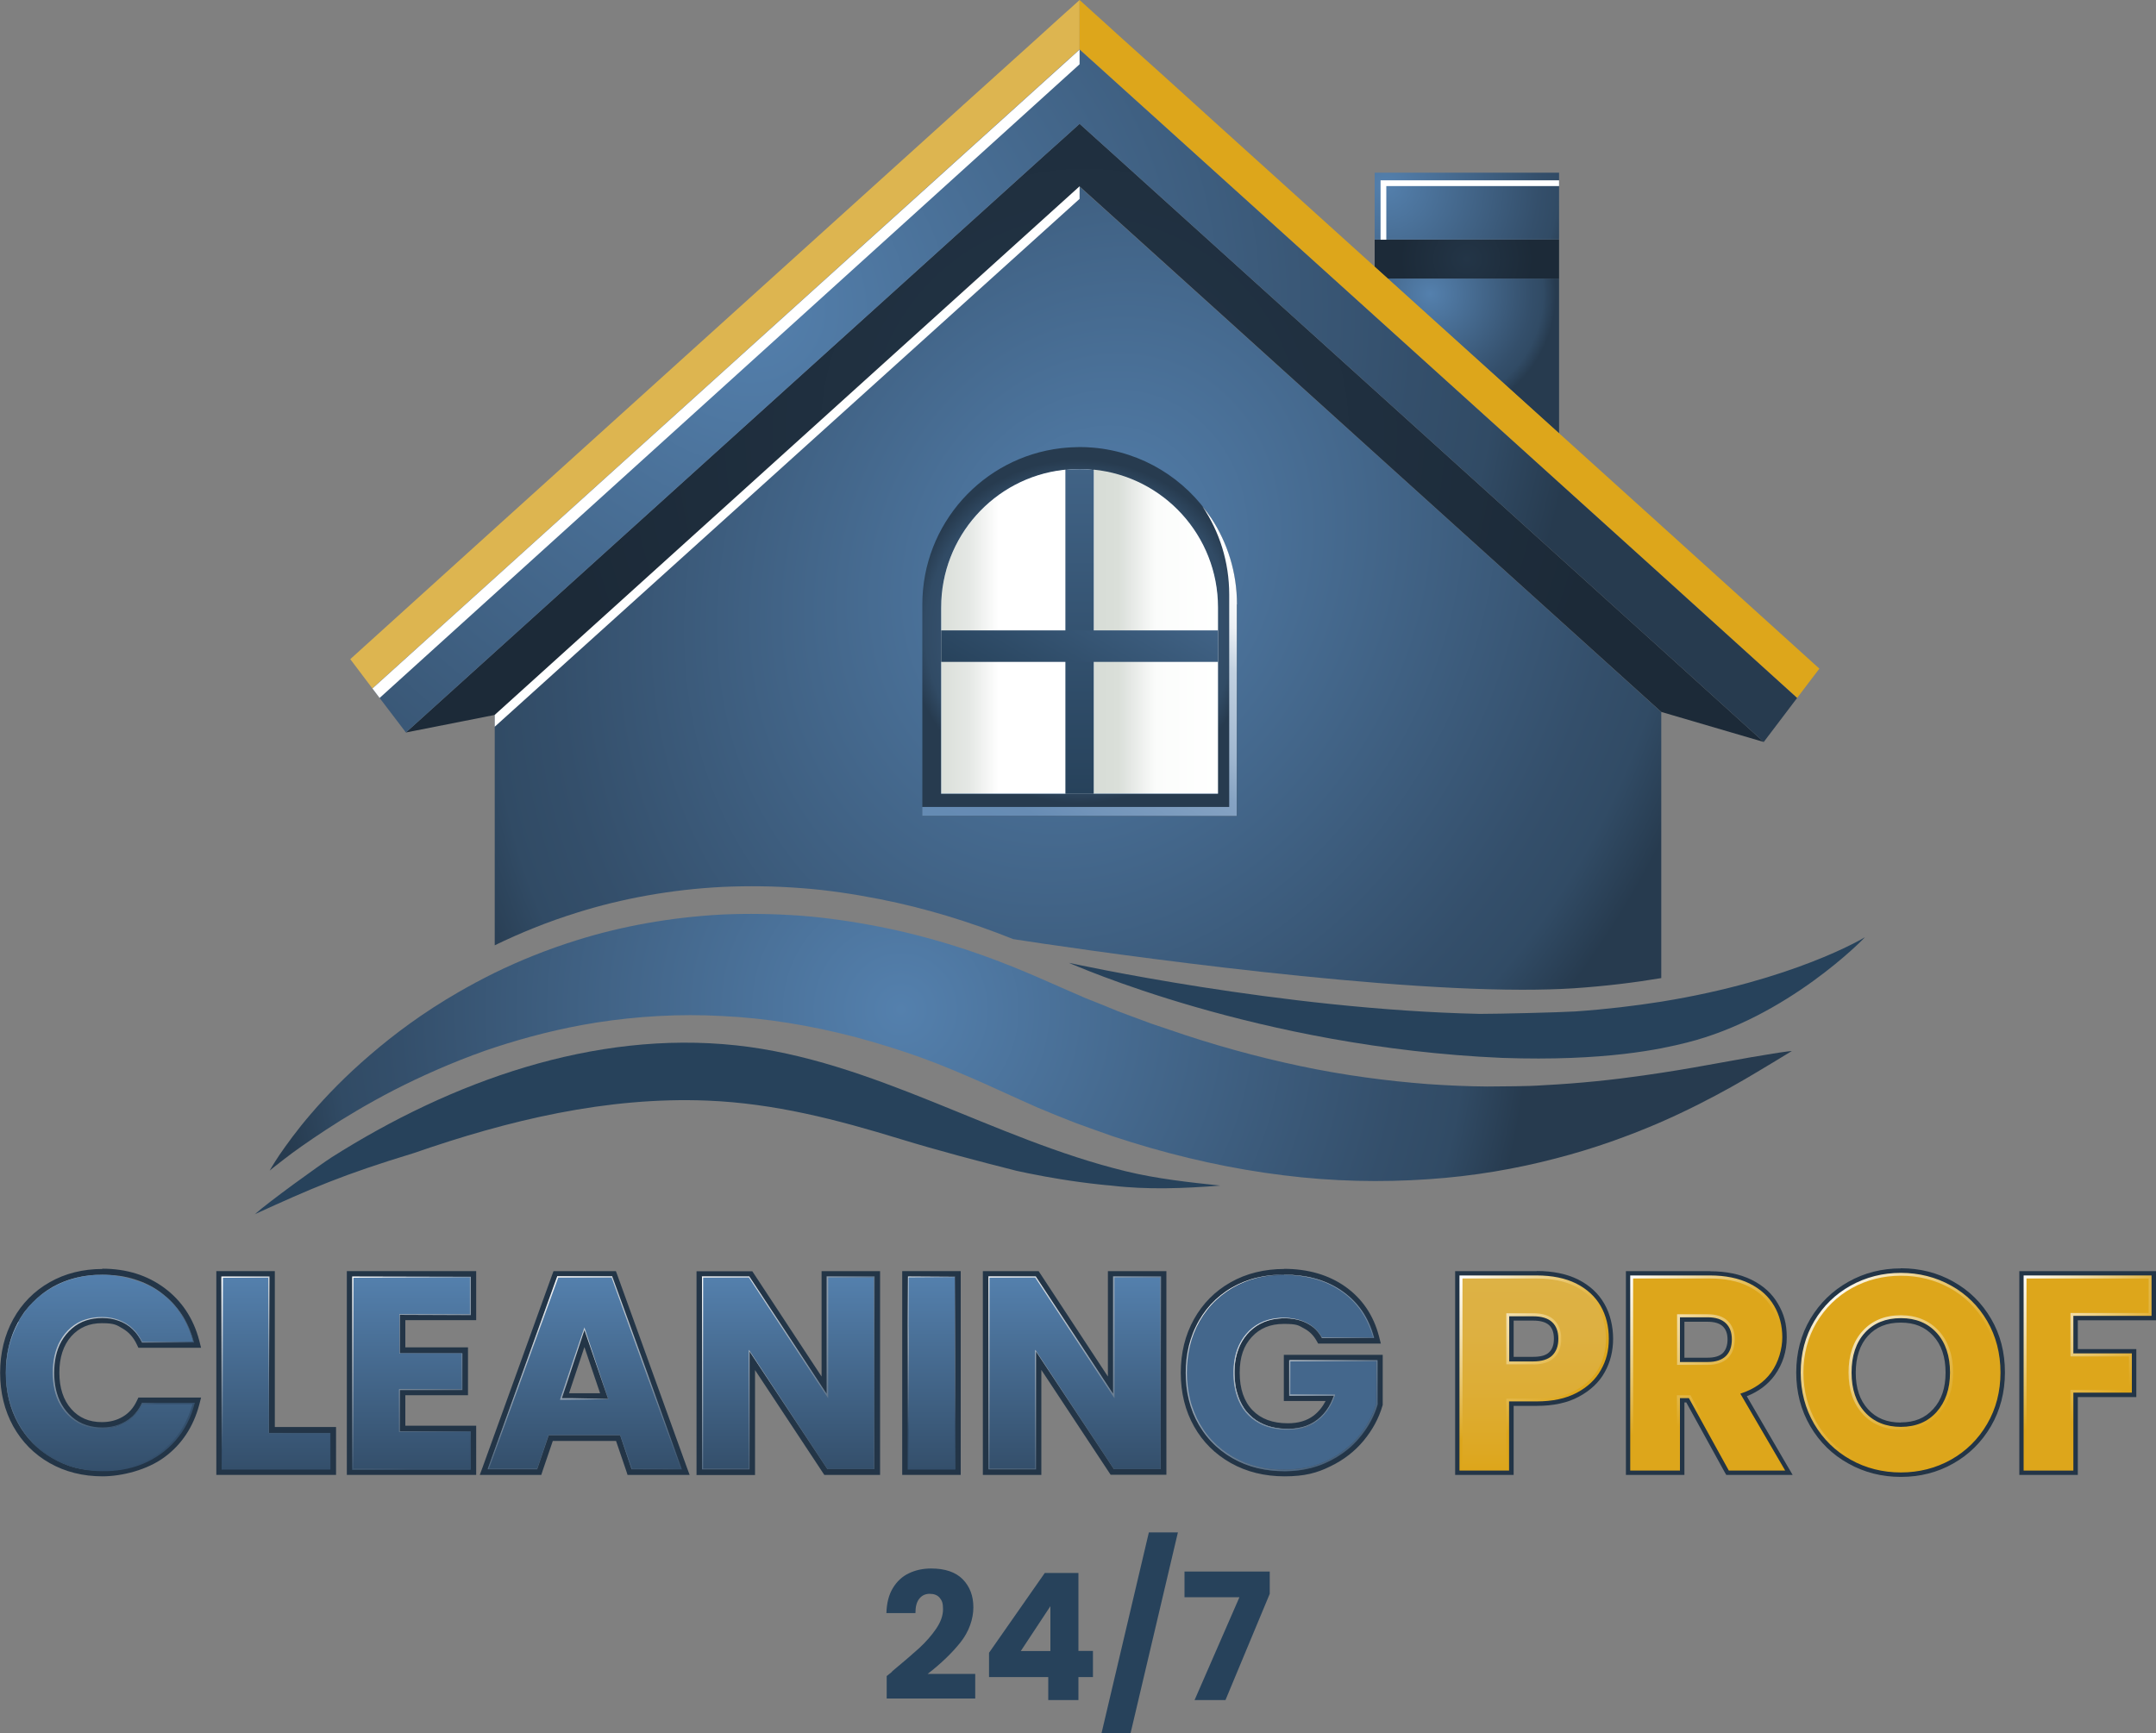 <svg width="500" height="402" viewBox="0 0 500 402" fill="none" xmlns="http://www.w3.org/2000/svg">
<rect x="0" y="0" width="500" height="402" fill="#808080" stroke="none"/>
<g clip-path="url(#clip0_209_4)">
<path d="M385.267 165.143V226.884C379.133 227.918 372.367 228.752 364.967 229.252C361.3 229.486 357.267 229.586 353 229.586C313.6 229.586 247.867 219.846 234.967 217.844C224.967 213.842 214.567 210.64 204.033 208.572C197.9 207.371 191.767 206.437 185.667 206.003C179.533 205.536 173.467 205.47 167.533 205.736C155.633 206.337 144.233 208.438 133.9 211.674C127.033 213.808 120.633 216.41 114.733 219.279V165.91L219.267 71.447L247.533 45.897L250.4 43.329L254.1 46.664L283.467 73.182L318.833 105.136L385.3 165.21L385.267 165.143Z" fill="url(#paint0_radial_209_4)"/>
<path d="M361.566 64.609V100.567L321.8 64.609H361.566Z" fill="url(#paint1_radial_209_4)"/>
<path d="M361.566 40.06H318.8V55.57H361.566V40.06Z" fill="url(#paint2_radial_209_4)"/>
<path d="M361.566 55.603V64.609H321.8L318.8 61.908V55.603H361.566Z" fill="url(#paint3_radial_209_4)"/>
<path d="M250.367 0V11.474L247.9 13.709L247.433 14.076L237.933 22.682L229.9 29.953L219.6 39.259L115.1 133.722L86.367 159.706L83.9 156.437L81.233 152.901L115.1 122.248L219.6 27.785L223.533 24.216L231.6 16.945L241.1 8.372L244.4 5.37L247.433 2.635L247.9 2.235L250.367 0Z" fill="url(#paint4_linear_209_4)"/>
<path d="M250.367 0V11.474L252.833 13.709L253.267 14.076L262.767 22.682L270.8 29.953L281.1 39.259L385.633 133.722L416.767 161.907L419.267 158.605L421.933 155.103L385.633 122.248L281.1 27.785L277.167 24.216L269.133 16.945L259.6 8.372L256.3 5.37L253.267 2.635L252.833 2.235L250.367 0Z" fill="url(#paint5_linear_209_4)"/>
<path d="M409.033 172.114L385.267 165.143L318.8 105.07L283.433 73.082L254.067 46.564L250.367 43.229L247.533 45.797L219.233 71.347L114.733 165.843L94.133 169.913L114.733 151.3L219.233 56.838L242.333 35.957L247.533 31.287L250.367 28.719L254.067 32.054L258.4 35.957L283.433 58.572L318.8 90.527L385.267 150.6L409.033 172.114Z" fill="url(#paint6_radial_209_4)"/>
<path d="M416.767 161.907L409.033 172.114L385.267 150.6L318.8 90.527L283.433 58.572L258.4 35.957L254.067 32.055L250.367 28.719L247.533 31.288L242.333 35.957L219.233 56.838L114.733 151.3L94.133 169.913L86.367 159.706L114.733 134.089L219.233 39.626L232.833 27.352L240.867 20.113L247.533 14.076L250.367 11.508L254.067 14.843L259.9 20.113L267.933 27.352L283.433 41.361L318.8 73.315L361.567 111.974L385.267 133.389L416.767 161.907Z" fill="url(#paint7_radial_209_4)"/>
<path d="M253.067 108.972C252.167 108.906 251.267 108.839 250.334 108.839C249.4 108.839 248.134 108.906 247.067 109.006V184.155H253.6V109.006C253.434 109.006 253.234 108.972 253.067 108.939V108.972Z" fill="#27425B"/>
<path d="M280.9 120.213C274.9 111.074 264.933 104.803 253.467 103.836C252.433 103.736 251.4 103.702 250.367 103.702C249.333 103.702 247.433 103.802 246.033 103.969C227.933 106.104 213.9 121.514 213.9 140.226V189.326H286.867V140.226C286.867 132.855 284.667 125.984 280.9 120.213ZM218.267 140.96C218.267 124.516 230.6 110.94 246.533 109.072C246.7 109.072 246.9 109.039 247.067 109.006C248.133 108.906 249.233 108.839 250.333 108.839C251.433 108.839 252.167 108.872 253.067 108.972C253.233 108.972 253.433 109.006 253.6 109.039C269.8 110.673 282.433 124.349 282.433 140.994V184.189H218.233V140.994L218.267 140.96Z" fill="url(#paint8_radial_209_4)"/>
<path d="M286.833 140.193V189.292H213.867V187.191H285.067V137.891C285.067 130.353 282.8 123.315 278.867 117.478C279.567 118.345 280.267 119.246 280.9 120.18C284.667 125.917 286.867 132.788 286.867 140.193H286.833Z" fill="url(#paint9_linear_209_4)"/>
<path d="M247.1 108.939V184.089H218.267V140.893C218.267 124.449 230.6 110.874 246.533 109.006C246.7 109.006 246.9 108.972 247.067 108.939H247.1Z" fill="url(#paint10_linear_209_4)"/>
<path d="M282.467 140.893V184.089H253.633V108.939C269.833 110.573 282.467 124.249 282.467 140.893Z" fill="url(#paint11_linear_209_4)"/>
<path d="M253.633 109.006V184.155H247.1V109.006C248.167 108.906 249.267 108.839 250.367 108.839C251.467 108.839 252.2 108.872 253.1 108.972C253.267 108.972 253.467 109.006 253.633 109.039V109.006Z" fill="white"/>
<path d="M253.633 109.006V184.155H247.1V109.006C248.167 108.906 249.267 108.839 250.367 108.839C251.467 108.839 252.2 108.872 253.1 108.972C253.267 108.972 253.467 109.006 253.633 109.039V109.006Z" fill="url(#paint12_linear_209_4)"/>
<path d="M282.467 146.23H218.267V153.535H282.467V146.23Z" fill="url(#paint13_linear_209_4)"/>
<path d="M498.634 296.23V304.935H480.5V314.342H494.067V322.781H480.5V340.826H469.667V296.263H498.667M500 294.862H468.3V342.127H481.867V324.081H495.434V312.941H481.867V306.27H500V294.862Z" fill="#233547"/>
<path d="M440.834 295.596C445.034 295.596 448.867 296.563 452.334 298.531C455.834 300.466 458.567 303.201 460.567 306.67C462.567 310.139 463.567 314.042 463.567 318.411C463.567 322.781 462.567 326.683 460.534 330.186C458.5 333.688 455.767 336.39 452.3 338.358C448.834 340.292 445 341.293 440.8 341.293C436.6 341.293 432.767 340.326 429.3 338.358C425.8 336.423 423.034 333.688 421 330.186C418.934 326.683 417.934 322.781 417.934 318.411C417.934 314.042 418.967 310.139 421 306.67C423.067 303.201 425.834 300.499 429.3 298.531C432.8 296.597 436.634 295.596 440.8 295.596M440.834 331.32C444.4 331.32 447.234 330.119 449.367 327.751C451.5 325.382 452.567 322.247 452.567 318.344C452.567 314.442 451.5 311.273 449.367 308.905C447.234 306.57 444.4 305.369 440.834 305.369C437.267 305.369 434.367 306.537 432.234 308.871C430.1 311.206 429.034 314.342 429.034 318.344C429.034 322.347 430.1 325.416 432.234 327.784C434.367 330.119 437.234 331.32 440.834 331.32ZM440.834 294.228C436.434 294.228 432.334 295.262 428.667 297.33C424.967 299.399 422 302.3 419.834 305.936C417.667 309.605 416.567 313.775 416.567 318.378C416.567 322.981 417.667 327.15 419.834 330.853C422 334.555 424.967 337.457 428.667 339.492C432.334 341.56 436.434 342.594 440.834 342.594C445.234 342.594 449.334 341.56 452.967 339.492C456.634 337.424 459.567 334.522 461.734 330.819C463.867 327.15 464.967 322.947 464.967 318.344C464.967 313.741 463.9 309.572 461.767 305.936C459.634 302.267 456.7 299.365 453 297.297C449.334 295.229 445.234 294.195 440.834 294.195V294.228ZM440.834 329.985C437.6 329.985 435.134 328.985 433.234 326.917C431.3 324.815 430.367 322.014 430.367 318.411C430.367 314.809 431.334 311.94 433.2 309.872C435.1 307.804 437.567 306.803 440.8 306.803C444.034 306.803 446.434 307.804 448.334 309.872C450.234 311.94 451.2 314.809 451.2 318.378C451.2 321.947 450.267 324.749 448.334 326.85C446.434 328.951 444 329.952 440.8 329.952L440.834 329.985Z" fill="#233547"/>
<path d="M396.634 296.23C400.134 296.23 403.134 296.83 405.6 298.064C408.067 299.298 409.934 300.966 411.167 303.101C412.4 305.236 413 307.604 413 310.239C413 312.874 412.167 315.843 410.5 318.178C408.834 320.512 406.367 322.147 403.1 323.114L413.367 340.759H401.134L391.867 323.948H389.267V340.759H378.434V296.196H396.634M389.267 316.276H396C398 316.276 399.467 315.776 400.467 314.809C401.467 313.841 401.967 312.474 401.967 310.673C401.967 308.871 401.467 307.637 400.467 306.67C399.467 305.703 397.967 305.202 396 305.202H389.267V316.243M396.634 294.862H377.067V342.127H390.634V325.316H391.067L399.934 341.426L400.334 342.127H415.734L414.534 340.092L405.1 323.881C407.867 322.781 410.034 321.146 411.6 318.978C413.434 316.41 414.367 313.474 414.367 310.239C414.367 307.003 413.7 304.769 412.334 302.434C410.967 300.066 408.9 298.198 406.2 296.863C403.534 295.563 400.334 294.895 396.634 294.895V294.862ZM390.634 306.603H396C397.6 306.603 398.8 306.97 399.534 307.671C400.267 308.371 400.634 309.372 400.634 310.706C400.634 312.04 400.267 313.141 399.534 313.875C398.8 314.575 397.634 314.942 396 314.942H390.634V306.603Z" fill="#233547"/>
<path d="M356.4 296.23C359.967 296.23 362.967 296.83 365.4 298.064C367.867 299.298 369.7 301 370.933 303.134C372.167 305.302 372.767 307.771 372.767 310.573C372.767 313.374 372.167 315.509 371 317.644C369.8 319.779 368 321.513 365.533 322.814C363.067 324.115 360.033 324.782 356.4 324.782H349.667V340.793H338.833V296.23H356.4ZM349.667 316.143H355.567C357.633 316.143 359.167 315.643 360.2 314.675C361.2 313.708 361.733 312.34 361.733 310.539C361.733 308.738 361.233 307.37 360.2 306.403C359.2 305.436 357.633 304.936 355.567 304.936H349.667V316.11M356.4 294.862H337.467V342.127H351.033V326.116H356.4C360.233 326.116 363.533 325.416 366.167 323.982C368.833 322.547 370.867 320.646 372.167 318.278C373.467 315.943 374.1 313.341 374.1 310.539C374.1 307.737 373.433 304.802 372.067 302.434C370.7 300.032 368.667 298.164 365.967 296.797C363.333 295.496 360.1 294.829 356.367 294.829L356.4 294.862ZM351.033 306.336H355.567C357.267 306.336 358.5 306.703 359.267 307.404C360 308.104 360.367 309.138 360.367 310.539C360.367 311.94 360 312.974 359.267 313.675C358.533 314.409 357.267 314.742 355.567 314.742H351.033V306.27V306.336Z" fill="#233547"/>
<path d="M371 317.644C369.8 319.779 368 321.513 365.533 322.814C363.067 324.115 360.033 324.782 356.4 324.782H349.667V340.793H338.833V296.23H356.4C359.967 296.23 362.967 296.83 365.4 298.064C367.867 299.298 369.7 301 370.934 303.134C372.167 305.302 372.767 307.771 372.767 310.573C372.767 313.374 372.167 315.509 371 317.644ZM360.2 314.709C361.2 313.741 361.733 312.374 361.733 310.573C361.733 308.771 361.233 307.404 360.2 306.437C359.2 305.469 357.633 304.969 355.567 304.969H349.667V316.143H355.567C357.633 316.143 359.167 315.643 360.2 314.675V314.709Z" fill="url(#paint14_linear_209_4)"/>
<path d="M350 341.126H338.467V295.863H356.367C359.967 295.863 363.033 296.497 365.533 297.731C368.033 298.998 369.933 300.733 371.2 302.934C372.467 305.136 373.1 307.704 373.1 310.539C373.1 313.374 372.5 315.609 371.267 317.777C370.067 319.979 368.167 321.747 365.667 323.081C363.167 324.415 360.033 325.082 356.367 325.082H349.967V341.093L350 341.126ZM339.167 340.459H349.333V324.448H356.4C359.967 324.448 363 323.815 365.367 322.514C367.733 321.246 369.533 319.545 370.7 317.477C371.867 315.409 372.433 313.074 372.433 310.573C372.433 308.071 371.833 305.402 370.633 303.301C369.433 301.2 367.633 299.565 365.267 298.364C362.867 297.164 359.9 296.563 356.4 296.563H339.167V340.459ZM355.567 316.476H349.333V304.635H355.567C357.733 304.635 359.367 305.169 360.433 306.203C361.5 307.237 362.067 308.705 362.067 310.573C362.067 312.44 361.533 313.908 360.433 314.942C359.367 315.976 357.733 316.51 355.567 316.51V316.476ZM350 315.809H355.567C357.533 315.809 359.033 315.342 359.967 314.442C360.9 313.541 361.4 312.24 361.4 310.573C361.4 308.905 360.933 307.604 359.967 306.703C359.033 305.803 357.533 305.336 355.567 305.336H350V315.843V315.809Z" fill="url(#paint15_radial_209_4)"/>
<path d="M401.134 340.793L391.867 323.981H389.267V340.793H378.434V296.23H396.634C400.134 296.23 403.134 296.83 405.6 298.064C408.067 299.298 409.934 300.966 411.167 303.101C412.4 305.236 413 307.604 413 310.239C413 312.874 412.167 315.843 410.5 318.178C408.834 320.513 406.367 322.147 403.1 323.114L413.367 340.759H401.134V340.793ZM389.267 316.276H396C398 316.276 399.467 315.776 400.467 314.809C401.467 313.841 401.967 312.474 401.967 310.673C401.967 308.871 401.467 307.637 400.467 306.67C399.467 305.703 397.967 305.202 396 305.202H389.267V316.243V316.276Z" fill="url(#paint16_linear_209_4)"/>
<path d="M413.967 341.126H400.934L391.667 324.315H389.6V341.126H378.067V295.863H396.6C400.134 295.863 403.234 296.497 405.734 297.731C408.267 298.998 410.167 300.733 411.434 302.901C412.7 305.069 413.334 307.537 413.334 310.206C413.334 312.874 412.467 315.976 410.767 318.344C409.134 320.613 406.734 322.28 403.6 323.281L413.967 341.059V341.126ZM401.334 340.459H412.8L402.6 322.947L403 322.814C406.167 321.88 408.6 320.246 410.2 317.977C411.834 315.709 412.634 313.108 412.634 310.239C412.634 307.37 412.034 305.336 410.834 303.268C409.634 301.2 407.834 299.532 405.434 298.364C403.034 297.164 400.034 296.563 396.6 296.563H378.734V340.459H388.9V323.648H392.034L401.3 340.459H401.334ZM396 316.61H388.934V304.869H396C398.067 304.869 399.667 305.402 400.7 306.436C401.767 307.47 402.3 308.905 402.3 310.673C402.3 312.44 401.767 314.008 400.7 315.042C399.634 316.076 398.067 316.61 396 316.61ZM389.6 315.943H396C397.9 315.943 399.3 315.476 400.234 314.575C401.167 313.675 401.634 312.374 401.634 310.706C401.634 309.038 401.167 307.837 400.234 306.937C399.3 306.036 397.9 305.569 396 305.569H389.6V315.943Z" fill="url(#paint17_radial_209_4)"/>
<path d="M429.333 338.324C425.833 336.39 423.067 333.655 421.033 330.152C418.967 326.65 417.967 322.747 417.967 318.378C417.967 314.008 419 310.106 421.033 306.637C423.1 303.168 425.867 300.466 429.333 298.498C432.833 296.563 436.667 295.563 440.833 295.563C445 295.563 448.867 296.53 452.333 298.498C455.833 300.433 458.567 303.168 460.567 306.637C462.567 310.106 463.567 314.008 463.567 318.378C463.567 322.747 462.567 326.65 460.533 330.152C458.5 333.655 455.767 336.356 452.3 338.324C448.833 340.259 445 341.26 440.8 341.26C436.6 341.26 432.767 340.292 429.3 338.324H429.333ZM449.367 327.784C451.5 325.416 452.567 322.28 452.567 318.378C452.567 314.475 451.5 311.307 449.367 308.938C447.233 306.603 444.4 305.403 440.833 305.403C437.267 305.403 434.367 306.57 432.233 308.905C430.1 311.24 429.033 314.375 429.033 318.378C429.033 322.381 430.1 325.449 432.233 327.817C434.367 330.152 437.233 331.353 440.833 331.353C444.433 331.353 447.233 330.152 449.367 327.784Z" fill="url(#paint18_linear_209_4)"/>
<path d="M440.833 341.56C436.6 341.56 432.667 340.559 429.167 338.591C425.633 336.623 422.8 333.821 420.733 330.319C418.667 326.783 417.6 322.781 417.6 318.378C417.6 313.975 418.667 309.972 420.733 306.47C422.8 302.968 425.633 300.199 429.167 298.231C432.7 296.263 436.633 295.262 440.833 295.262C445.033 295.262 449 296.263 452.5 298.231C456.033 300.199 458.833 302.968 460.867 306.47C462.9 309.972 463.933 313.975 463.933 318.378C463.933 322.781 462.9 326.783 460.833 330.319C458.767 333.855 455.967 336.623 452.467 338.591C448.967 340.559 445.033 341.56 440.833 341.56ZM440.833 295.93C436.733 295.93 432.9 296.897 429.467 298.798C426.033 300.699 423.3 303.401 421.267 306.803C419.267 310.206 418.233 314.108 418.233 318.378C418.233 322.647 419.267 326.55 421.267 329.985C423.267 333.421 426.033 336.123 429.467 338.024C432.9 339.925 436.7 340.893 440.833 340.893C444.967 340.893 448.767 339.925 452.167 338.024C455.567 336.123 458.3 333.421 460.3 329.985C462.3 326.55 463.3 322.647 463.3 318.378C463.3 314.108 462.3 310.206 460.333 306.803C458.367 303.401 455.633 300.699 452.2 298.798C448.767 296.897 444.967 295.93 440.833 295.93ZM440.833 331.653C437.167 331.653 434.167 330.419 432 328.018C429.8 325.616 428.7 322.38 428.7 318.378C428.7 314.375 429.8 311.073 432 308.705C434.2 306.303 437.167 305.102 440.833 305.102C444.5 305.102 447.433 306.336 449.633 308.738C451.833 311.14 452.933 314.375 452.933 318.378C452.933 322.38 451.833 325.583 449.633 328.018C447.433 330.452 444.5 331.687 440.833 331.687V331.653ZM440.833 305.769C437.367 305.769 434.533 306.903 432.5 309.138C430.433 311.406 429.4 314.509 429.4 318.378C429.4 322.247 430.433 325.316 432.5 327.584C434.567 329.852 437.367 330.986 440.833 330.986C444.3 330.986 447.067 329.819 449.1 327.551C451.167 325.249 452.233 322.18 452.233 318.378C452.233 314.575 451.2 311.44 449.133 309.172C447.067 306.904 444.3 305.769 440.867 305.769H440.833Z" fill="url(#paint19_radial_209_4)"/>
<path d="M498.634 296.23V304.936H480.5V314.342H494.067V322.781H480.5V340.826H469.667V296.263H498.667L498.634 296.23Z" fill="url(#paint20_linear_209_4)"/>
<path d="M480.834 341.126H469.3V295.863H498.967V305.236H480.834V313.941H494.4V323.047H480.834V341.093V341.126ZM470 340.459H480.167V322.414H493.734V314.642H480.167V304.569H498.3V296.563H469.967V340.459H470Z" fill="url(#paint21_radial_209_4)"/>
<path d="M297.833 295.696C303.167 295.696 307.667 296.997 311.3 299.565C314.967 302.134 317.367 305.736 318.567 310.306H306.567C305.767 308.838 304.6 307.704 303.1 306.904C301.6 306.136 299.834 305.736 297.8 305.736C294.3 305.736 291.467 306.904 289.367 309.205C287.267 311.507 286.2 314.575 286.2 318.445C286.2 322.314 287.3 325.749 289.533 328.051C291.767 330.353 294.8 331.52 298.7 331.52C302.6 331.52 303.634 330.853 305.467 329.485C307.3 328.118 308.633 326.183 309.5 323.648H299.134V315.643H319.333V325.749C318.533 328.451 317.167 330.986 315.233 333.321C313.3 335.656 310.867 337.524 307.9 338.958C304.933 340.392 301.6 341.126 297.867 341.126C294.133 341.126 289.533 340.159 286.1 338.224C282.667 336.29 279.967 333.621 278.033 330.186C276.1 326.75 275.134 322.848 275.134 318.445C275.134 314.042 276.1 310.106 278.033 306.67C279.967 303.235 282.633 300.533 286.067 298.598C289.5 296.663 293.4 295.696 297.8 295.696M297.833 294.362C293.233 294.362 289.033 295.396 285.433 297.431C281.8 299.465 278.933 302.367 276.9 306.003C274.867 309.639 273.833 313.808 273.833 318.445C273.833 323.081 274.867 327.25 276.9 330.853C278.933 334.489 281.834 337.357 285.467 339.392C289.1 341.427 293.267 342.461 297.9 342.461C302.533 342.461 305.4 341.693 308.5 340.159C311.633 338.658 314.233 336.623 316.267 334.155C318.3 331.687 319.767 328.985 320.6 326.116L320.667 325.916V314.275H297.733V324.982H307.433C306.7 326.383 305.767 327.517 304.634 328.385C303.034 329.585 301.067 330.152 298.667 330.152C295.133 330.152 292.434 329.152 290.467 327.117C288.5 325.082 287.5 322.147 287.5 318.445C287.5 314.742 288.434 312.174 290.3 310.139C292.167 308.104 294.6 307.104 297.733 307.104C300.867 307.104 301.1 307.437 302.4 308.138C303.667 308.805 304.6 309.739 305.3 310.973L305.7 311.673H320.233L319.8 309.972C318.534 305.102 315.9 301.233 312 298.465C308.133 295.73 303.333 294.329 297.733 294.329L297.833 294.362Z" fill="#233547"/>
<path d="M269.167 296.23V340.793H258.334L240.2 313.308V340.793H229.367V296.23H240.2L258.334 323.848V296.23H269.167ZM270.5 294.862H256.934V319.312L241.267 295.463L240.867 294.862H227.934V342.127H241.5V317.777L257.167 341.493L257.567 342.094H270.5V294.829V294.862Z" fill="#233547"/>
<path d="M221.433 296.23V340.793H210.6V296.23H221.433ZM222.8 294.862H209.233V342.127H222.8V294.862Z" fill="#233547"/>
<path d="M202.733 296.23V340.793H191.9L173.767 313.308V340.793H162.933V296.23H173.767L191.9 323.848V296.23H202.733ZM204.1 294.862H190.533V319.312L174.867 295.496L174.467 294.896H161.533V342.16H175.1V317.811L190.767 341.527L191.167 342.127H204.1V294.862Z" fill="#233547"/>
<path d="M141.9 296.23L158 340.793H146.5L143.833 332.921H127.2L124.533 340.793H113.167L129.267 296.23H141.833M130.1 324.549H141.067L135.533 308.238L130.067 324.549M142.833 294.862H128.367L128.033 295.763L111.933 340.326L111.267 342.127H125.533L125.833 341.193L128.2 334.255H142.867L145.233 341.193L145.533 342.127H159.933L159.267 340.326L143.167 295.763L142.833 294.862ZM131.967 323.181L135.533 312.474L139.167 323.181H131.967Z" fill="#233547"/>
<path d="M109.1 296.23V304.936H92.667V313.942H107.2V322.314H92.667V332.087H109.1V340.793H81.834V296.23H109.1ZM110.434 294.862H80.434V342.127H110.434V330.719H94V323.648H108.534V312.541H94V306.236H110.434V294.829V294.862Z" fill="#233547"/>
<path d="M62.4 296.23V332.42H76.6V340.793H51.534V296.23H62.367M63.734 294.862H50.167V342.127H77.934V331.02H63.734V294.829V294.862Z" fill="#233547"/>
<path d="M23.767 295.696C29.067 295.696 33.567 297.097 37.333 299.899C41.1 302.701 43.6 306.503 44.867 311.34H32.933C32.033 309.472 30.8 308.071 29.167 307.07C27.533 306.103 25.7 305.603 23.6 305.603C20.267 305.603 17.567 306.77 15.467 309.105C13.4 311.44 12.367 314.542 12.367 318.445C12.367 322.347 13.4 325.449 15.467 327.784C17.533 330.119 20.233 331.286 23.6 331.286C26.967 331.286 27.533 330.786 29.167 329.819C30.8 328.851 32.067 327.417 32.933 325.549H44.867C43.6 330.386 41.067 334.188 37.333 336.957C33.567 339.725 29.033 341.126 23.767 341.126C18.5 341.126 15.6 340.159 12.2 338.224C8.8 336.29 6.133 333.621 4.233 330.186C2.333 326.75 1.367 322.847 1.367 318.445C1.367 314.042 2.333 310.106 4.233 306.67C6.133 303.234 8.8 300.533 12.2 298.598C15.6 296.663 19.467 295.696 23.767 295.696ZM23.767 294.362C19.233 294.362 15.1 295.396 11.533 297.431C7.933 299.465 5.067 302.367 3.067 306.003C1.067 309.639 0.033 313.808 0.033 318.445C0.033 323.081 1.067 327.217 3.067 330.853C5.1 334.489 7.933 337.357 11.533 339.392C15.133 341.426 19.233 342.46 23.767 342.46C28.3 342.46 34.167 340.959 38.133 338.024C42.133 335.089 44.833 330.986 46.2 325.883L46.633 324.182H32.1L31.733 324.949C30.967 326.583 29.9 327.784 28.5 328.618C27.1 329.452 25.467 329.885 23.633 329.885C20.667 329.885 18.333 328.885 16.533 326.85C14.7 324.782 13.767 321.947 13.767 318.411C13.767 314.875 14.7 312.04 16.533 309.972C18.367 307.938 20.667 306.937 23.633 306.937C26.6 306.937 27.067 307.371 28.5 308.204C29.9 309.038 30.967 310.239 31.733 311.873L32.1 312.641H46.633L46.2 310.94C44.867 305.836 42.133 301.733 38.133 298.765C34.133 295.796 29.3 294.295 23.733 294.295L23.767 294.362Z" fill="#233547"/>
<path d="M4.2 306.67C6.1 303.234 8.767 300.533 12.167 298.598C15.567 296.663 19.433 295.696 23.733 295.696C28.034 295.696 33.533 297.097 37.3 299.899C41.067 302.701 43.567 306.503 44.834 311.34H32.9C32 309.472 30.767 308.071 29.134 307.07C27.5 306.103 25.667 305.603 23.567 305.603C20.233 305.603 17.534 306.77 15.434 309.105C13.367 311.44 12.334 314.542 12.334 318.444C12.334 322.347 13.367 325.449 15.434 327.784C17.5 330.119 20.2 331.286 23.567 331.286C26.933 331.286 27.5 330.786 29.134 329.819C30.767 328.851 32.033 327.417 32.9 325.549H44.834C43.567 330.386 41.033 334.188 37.3 336.957C33.533 339.725 29 341.126 23.733 341.126C18.467 341.126 15.567 340.159 12.167 338.224C8.767 336.29 6.1 333.621 4.2 330.186C2.3 326.75 1.333 322.847 1.333 318.444C1.333 314.042 2.3 310.106 4.2 306.67Z" fill="url(#paint22_linear_209_4)"/>
<path d="M4.2 306.67C5.234 304.769 6.567 303.034 8.167 301.533C9.734 300.066 11.567 298.831 13.534 297.898C17.467 296.03 21.9 295.429 26.233 295.796C28.4 295.963 30.534 296.43 32.567 297.23C34.6 297.998 36.5 299.098 38.167 300.499C39.867 301.867 41.3 303.535 42.467 305.369C43.6 307.204 44.434 309.238 45 311.34V311.44H44.934H33H32.934V311.373C32.367 310.239 31.634 309.172 30.7 308.304C29.767 307.437 28.667 306.77 27.467 306.37C26.267 305.936 25 305.736 23.733 305.736C22.467 305.736 21.2 305.903 19.967 306.303C17.534 307.07 15.534 308.905 14.267 311.106C13 313.341 12.567 315.91 12.567 318.445C12.567 320.98 13.034 323.581 14.3 325.783C15.567 327.984 17.567 329.785 20 330.553C21.2 330.953 22.467 331.12 23.733 331.12C25 331.12 26.267 330.919 27.467 330.486C28.667 330.052 29.767 329.385 30.7 328.551C31.634 327.684 32.367 326.65 32.9 325.483V325.382C32.934 325.382 33.033 325.382 33.033 325.382H44.967H45.2L45.133 325.583C44.334 328.685 42.9 331.653 40.767 334.088C38.667 336.523 35.967 338.424 33 339.625C30.034 340.826 26.8 341.326 23.6 341.26C20.4 341.26 17.2 340.626 14.267 339.358C11.334 338.058 8.667 336.156 6.634 333.688C4.567 331.253 3.067 328.318 2.267 325.249C1.434 322.147 1.267 318.911 1.567 315.743C1.867 312.574 2.767 309.439 4.334 306.67H4.2ZM4.234 306.67C2.7 309.472 1.834 312.574 1.534 315.743C1.267 318.911 1.467 322.114 2.3 325.182C3.134 328.251 4.634 331.12 6.667 333.555C8.734 335.956 11.367 337.857 14.267 339.125C17.167 340.392 20.367 340.959 23.5 340.959C26.667 340.959 29.834 340.492 32.767 339.292C35.7 338.124 38.334 336.256 40.4 333.855C42.467 331.487 43.867 328.551 44.7 325.516L44.867 325.716H32.934L33.067 325.616C32.5 326.783 31.767 327.884 30.8 328.751C29.834 329.652 28.7 330.319 27.467 330.753C26.233 331.186 24.933 331.386 23.634 331.386C22.334 331.386 21.034 331.22 19.8 330.786C17.3 329.986 15.267 328.118 13.967 325.883C12.667 323.615 12.233 320.98 12.233 318.411C12.233 315.843 12.7 313.208 14 310.94C15.267 308.705 17.334 306.837 19.834 306.07C21.067 305.669 22.367 305.503 23.667 305.503C24.967 305.503 26.267 305.703 27.467 306.136C28.667 306.57 29.834 307.237 30.767 308.138C31.733 309.005 32.467 310.106 33.033 311.273L32.934 311.206H44.867L44.8 311.306C44.267 309.205 43.434 307.204 42.3 305.369C41.167 303.535 39.733 301.867 38.067 300.499C36.4 299.132 34.5 298.031 32.5 297.23C30.5 296.43 28.367 295.996 26.2 295.796C21.9 295.429 17.467 295.996 13.534 297.864C11.567 298.798 9.767 300.032 8.2 301.5C6.634 302.968 5.3 304.735 4.234 306.603V306.67Z" fill="url(#paint23_radial_209_4)"/>
<path d="M62.4 332.42H76.6V340.793H51.533V296.23H62.367V332.42H62.4Z" fill="url(#paint24_linear_209_4)"/>
<path d="M62.4 332.387H76.6H76.633C76.633 332.421 76.633 340.826 76.633 340.826V340.893H76.567H51.5C51.5 340.926 51.4 340.926 51.4 340.926V340.826L51.334 296.263V296.096H51.5H62.334H62.5V296.263L62.334 332.454L62.4 332.387ZM62.367 332.421L62.2 296.23L62.367 296.397H51.533L51.7 296.23L51.633 340.793L51.533 340.693H76.6C76.6 340.726 76.534 340.793 76.534 340.793V332.421L76.6 332.454H62.367V332.421Z" fill="url(#paint25_radial_209_4)"/>
<path d="M92.667 304.902V313.908H107.2V322.281H92.667V332.054H109.1V340.759H81.834V296.197H109.1V304.902H92.667Z" fill="url(#paint26_linear_209_4)"/>
<path d="M92.667 304.936V313.942H107.2H107.234C107.234 313.975 107.234 322.381 107.234 322.381V322.447H107.167H92.634L92.7 322.381V332.154L92.634 332.054H109.067H109.167V332.154V340.859V340.96H109.067H81.8H81.667V340.826V296.263V296.096H81.834L109.1 296.163H109.2V296.263V304.969V305.069H109.1L92.667 305.002V304.936ZM92.634 304.902L109.067 304.836L108.967 304.936V296.23L109.067 296.33L81.8 296.397L81.967 296.23V340.793L81.8 340.659H109.067L108.967 340.793V332.087L109.067 332.187H92.634H92.534V332.087V322.314V322.247H92.6H107.134L107.067 322.314V313.942L107.134 313.975H92.6V304.902H92.634Z" fill="url(#paint27_radial_209_4)"/>
<path d="M143.867 332.921H127.234L124.567 340.793H113.2L129.3 296.23H141.867L157.967 340.793H146.467L143.8 332.921H143.867ZM141.067 324.549L135.534 308.238L130.067 324.549H141.034H141.067Z" fill="url(#paint28_linear_209_4)"/>
<path d="M143.833 332.921H127.233H127.267L124.6 340.793C124.6 340.826 124.567 340.826 124.567 340.826H113.2H113.1V340.726C113.133 340.726 129.2 296.13 129.2 296.13V296.03H129.333H141.9H142V296.13C142.033 296.13 150.1 318.411 150.1 318.411L158.1 340.726L158.167 340.859H158L146.5 340.826H146.467V340.793L143.867 332.921H143.833ZM143.867 332.887L146.6 340.759H146.533C146.533 340.726 158.033 340.659 158.033 340.659L157.933 340.793L149.833 318.544L141.8 296.263L141.933 296.363H129.367L129.5 296.263L113.333 340.826L113.267 340.726H124.633L124.567 340.793L127.233 332.921H143.867V332.887Z" fill="url(#paint29_radial_209_4)"/>
<path d="M141.033 324.515L135.433 308.238H135.633L132.933 316.41L131.6 320.479L130.233 324.548L130.067 324.315C131.867 324.315 133.667 324.315 135.5 324.382L141.033 324.482V324.515ZM141.067 324.548L135.633 324.648C133.8 324.682 131.933 324.682 130.1 324.715H129.867L129.933 324.482L131.3 320.412L132.667 316.343L135.433 308.204L135.533 307.904L135.633 308.204L141.067 324.582V324.548Z" fill="url(#paint30_radial_209_4)"/>
<path d="M202.734 340.793H191.9L173.767 313.308V340.793H162.934V296.23H173.767L191.9 323.848V296.23H202.734V340.793Z" fill="url(#paint31_linear_209_4)"/>
<path d="M202.733 340.793H191.867L173.7 313.308H173.833C173.833 313.274 173.833 340.759 173.833 340.759V340.859H173.733H162.9H162.8V296.196C162.767 296.196 162.767 296.063 162.767 296.063H162.9H173.733H173.8V296.13C173.833 296.13 192 323.748 192 323.748L191.7 323.848V296.23V296.063H191.867H202.7H202.833V296.196L202.7 340.793H202.733ZM202.733 340.759L202.6 296.196L202.733 296.33H191.9L192.067 296.196V323.815V324.348L191.767 323.915L173.633 296.296L173.767 296.363H162.933L163.067 296.23V340.793C163.033 340.793 162.933 340.693 162.933 340.693H173.767L173.667 340.793V313.308V313.108L173.8 313.274L191.9 340.793H202.733V340.759Z" fill="url(#paint32_radial_209_4)"/>
<path d="M221.433 296.23V340.793H210.6V296.23H221.433Z" fill="url(#paint33_linear_209_4)"/>
<path d="M221.467 296.196L221.567 340.793V340.893H221.467H210.633H210.5V340.759V329.619V318.478V312.908V307.337L210.567 296.196V296.096H210.667C214.3 296.096 217.933 296.163 221.533 296.163L221.467 296.196ZM221.433 296.23L210.6 296.297L210.7 296.196V307.337C210.733 307.337 210.767 312.908 210.767 312.908V329.619V340.759L210.633 340.626H221.467L221.367 340.759L221.467 296.196L221.433 296.23Z" fill="url(#paint34_radial_209_4)"/>
<path d="M269.167 340.793H258.333L240.2 313.308V340.793H229.367V296.23H240.2L258.333 323.848V296.23H269.167V340.793Z" fill="url(#paint35_linear_209_4)"/>
<path d="M269.167 340.793H258.3L240.134 313.308H240.267C240.267 313.274 240.267 340.759 240.267 340.759V340.859H240.167H229.334H229.234V296.196C229.2 296.196 229.2 296.063 229.2 296.063H229.334H240.167H240.234V296.13C240.267 296.13 258.434 323.748 258.434 323.748L258.134 323.848V296.23V296.063H258.3H269.134H269.267V296.196L269.134 340.793H269.167ZM269.134 340.759L269 296.196L269.134 296.33H258.3L258.467 296.196V323.815V324.348L258.167 323.915L240.034 296.296L240.167 296.363H229.334L229.467 296.23V340.793C229.434 340.793 229.334 340.693 229.334 340.693H240.167L240.067 340.793V313.308V313.108L240.2 313.274L258.3 340.793H269.134V340.759Z" fill="url(#paint36_radial_209_4)"/>
<path d="M306.6 310.306C305.8 308.838 304.634 307.704 303.134 306.903C301.634 306.136 299.867 305.736 297.834 305.736C294.334 305.736 291.5 306.903 289.4 309.205C287.3 311.507 286.234 314.575 286.234 318.444C286.234 322.314 287.334 325.749 289.567 328.051C291.8 330.352 294.834 331.52 298.734 331.52C302.634 331.52 303.667 330.853 305.5 329.485C307.334 328.118 308.667 326.183 309.534 323.648H299.167V315.643H319.367V325.749C318.567 328.451 317.2 330.986 315.267 333.321C313.334 335.656 310.9 337.524 307.934 338.958C304.967 340.392 301.634 341.126 297.9 341.126C294.167 341.126 289.567 340.159 286.134 338.224C282.7 336.29 280 333.621 278.067 330.186C276.134 326.75 275.167 322.847 275.167 318.444C275.167 314.042 276.134 310.106 278.067 306.67C280 303.234 282.667 300.533 286.1 298.598C289.534 296.663 293.434 295.696 297.834 295.696C302.234 295.696 307.667 296.997 311.3 299.565C314.967 302.134 317.367 305.736 318.567 310.306H306.567H306.6Z" fill="url(#paint37_linear_209_4)"/>
<path d="M306.6 310.339C305.933 309.138 305.033 308.138 303.9 307.404C302.767 306.67 301.467 306.203 300.167 305.97C298.833 305.736 297.467 305.736 296.133 305.903C294.8 306.07 293.467 306.437 292.3 307.07C289.9 308.304 288.067 310.539 287.167 313.041C286.233 315.576 286.133 318.344 286.467 321.013C286.567 321.68 286.667 322.347 286.867 322.981C287.033 323.615 287.267 324.282 287.533 324.882C287.8 325.483 288.133 326.083 288.5 326.65C288.867 327.217 289.3 327.717 289.8 328.184C290.733 329.152 291.867 329.885 293.1 330.419C294.333 330.953 295.667 331.253 297 331.386C298.333 331.52 299.7 331.52 301 331.286C302.333 331.086 303.6 330.619 304.767 329.919C305.9 329.218 306.9 328.284 307.7 327.217C308.5 326.15 309.067 324.915 309.5 323.648L309.567 323.748H299.2H299.1V315.643V315.543H299.2H319.4H319.533V315.676V325.783C318.767 328.384 317.5 330.786 315.833 332.887C314.2 335.022 312.133 336.79 309.8 338.158C308.633 338.825 307.433 339.425 306.167 339.892C304.9 340.359 303.6 340.693 302.3 340.926C300.967 341.16 299.633 341.26 298.3 341.293C296.967 341.293 295.633 341.226 294.3 341.06C291.633 340.726 289.033 339.925 286.667 338.691C284.3 337.457 282.133 335.789 280.4 333.755C278.667 331.72 277.3 329.352 276.433 326.817C275.567 324.282 275.133 321.58 275.1 318.911C275.067 316.243 275.367 313.541 276.167 310.973C276.933 308.405 278.2 305.97 279.833 303.868C283.133 299.599 288.167 296.83 293.433 295.996C296.067 295.563 298.767 295.563 301.433 295.863C304.1 296.163 306.7 296.897 309.1 298.131C310.3 298.731 311.4 299.465 312.467 300.332C313.5 301.166 314.467 302.134 315.267 303.168C316.933 305.269 318.067 307.771 318.733 310.339V310.406H318.667H306.667L306.6 310.339ZM306.6 310.306H318.567C318.567 310.272 318.5 310.306 318.5 310.306C317.833 307.737 316.7 305.269 315.033 303.201C314.2 302.167 313.267 301.233 312.233 300.399C311.2 299.565 310.1 298.831 308.9 298.231C306.533 297.03 303.933 296.296 301.3 295.996C298.667 295.696 296 295.729 293.367 296.163C288.133 296.997 283.2 299.765 279.967 303.968C278.333 306.07 277.133 308.438 276.333 310.973C275.567 313.508 275.233 316.176 275.267 318.811C275.267 321.446 275.7 324.115 276.567 326.617C277.433 329.118 278.767 331.453 280.467 333.454C282.2 335.456 284.3 337.124 286.667 338.324C289 339.559 291.567 340.326 294.2 340.659C295.5 340.826 296.833 340.893 298.167 340.893C299.5 340.893 300.8 340.759 302.133 340.559C303.433 340.326 304.733 339.992 305.967 339.559C307.2 339.092 308.4 338.524 309.533 337.857C311.8 336.523 313.867 334.755 315.467 332.687C317.1 330.619 318.367 328.218 319.133 325.683C319.133 325.716 319.133 315.609 319.133 315.609L319.267 315.743H299.067L299.167 315.609V323.615L299.067 323.515H309.433H309.567V323.615C309.1 324.915 308.5 326.15 307.7 327.25C306.9 328.351 305.9 329.285 304.733 329.985C303.567 330.686 302.267 331.153 300.933 331.353C299.6 331.553 298.233 331.587 296.867 331.453C295.533 331.32 294.2 331.02 292.933 330.486C291.7 329.952 290.533 329.185 289.6 328.218C289.133 327.751 288.7 327.217 288.3 326.65C287.933 326.083 287.6 325.483 287.333 324.882C287.067 324.248 286.833 323.615 286.667 322.981C286.5 322.314 286.367 321.647 286.267 320.98C286.1 319.645 286.067 318.278 286.167 316.944C286.267 315.609 286.533 314.242 287 312.974C287.933 310.439 289.767 308.204 292.167 306.97C293.367 306.336 294.7 305.97 296.033 305.803C297.367 305.636 298.733 305.669 300.067 305.903C301.4 306.136 302.7 306.603 303.833 307.337C304.967 308.071 305.9 309.105 306.533 310.306H306.6Z" fill="url(#paint38_radial_209_4)"/>
<path d="M297.834 295.696C300.134 295.696 302.434 295.93 304.634 296.497C306.867 297.064 309 297.998 310.9 299.265C312.8 300.533 314.5 302.167 315.8 304.035C317.1 305.936 318.034 308.071 318.6 310.273V310.339H318.567H306.567H306.534C305.9 309.138 304.967 308.104 303.834 307.371C302.7 306.637 301.434 306.17 300.1 305.97C298.767 305.736 297.434 305.736 296.1 305.903C294.767 306.07 293.467 306.437 292.267 307.07C289.9 308.305 288.067 310.506 287.167 313.041C286.234 315.576 286.134 318.345 286.467 320.98C286.534 321.647 286.667 322.314 286.867 322.948C287.034 323.581 287.267 324.215 287.534 324.849C287.8 325.449 288.134 326.05 288.5 326.617C288.867 327.184 289.3 327.684 289.767 328.151C290.7 329.118 291.834 329.852 293.067 330.386C294.3 330.92 295.6 331.22 296.934 331.353C298.267 331.487 299.634 331.487 300.934 331.253C302.267 331.053 303.534 330.586 304.667 329.886C305.8 329.185 306.8 328.251 307.567 327.184C308.367 326.116 308.934 324.882 309.367 323.615L309.467 323.781H299.1H298.967V323.648V315.643V315.509H299.1H319.3H319.434V315.643V325.749V325.783C318.834 327.818 317.934 329.719 316.734 331.487C315.567 333.221 314.167 334.822 312.534 336.156C310.9 337.491 309.1 338.591 307.167 339.425C305.234 340.259 303.167 340.793 301.1 341.06C299 341.326 296.9 341.326 294.8 341.093C292.7 340.859 290.634 340.393 288.667 339.625C284.767 338.091 281.267 335.389 278.9 331.887C277.7 330.152 276.767 328.251 276.134 326.25C275.5 324.248 275.134 322.147 275.034 320.046C274.8 315.876 275.434 311.573 277.3 307.771C278.2 305.87 279.4 304.102 280.8 302.567C282.234 301.033 283.9 299.699 285.7 298.665C287.5 297.631 289.5 296.83 291.534 296.363C293.567 295.863 295.667 295.663 297.767 295.663C295.667 295.696 293.6 295.93 291.567 296.43C289.534 296.93 287.6 297.731 285.8 298.765C284 299.832 282.367 301.133 280.967 302.667C279.567 304.202 278.4 305.97 277.5 307.838C275.7 311.607 275.067 315.843 275.3 320.012C275.434 322.08 275.767 324.148 276.434 326.15C277.067 328.118 278 330.019 279.167 331.72C281.5 335.156 284.967 337.791 288.8 339.292C292.667 340.793 296.934 341.193 301.067 340.726C303.134 340.459 305.167 339.959 307.067 339.125C308.967 338.291 310.767 337.224 312.367 335.89C313.967 334.589 315.367 332.988 316.5 331.286C317.667 329.552 318.567 327.684 319.167 325.683C319.167 325.716 319.167 315.643 319.167 315.643L319.3 315.776H299.1L299.234 315.643V323.648L299.1 323.515H309.467H309.634L309.567 323.681C309.134 324.982 308.534 326.216 307.734 327.317C306.934 328.418 305.9 329.352 304.734 330.086C303.567 330.786 302.267 331.253 300.9 331.453C299.567 331.653 298.2 331.687 296.834 331.553C295.5 331.42 294.134 331.12 292.9 330.586C291.667 330.052 290.5 329.285 289.534 328.318C289.067 327.851 288.634 327.317 288.234 326.75C287.867 326.183 287.534 325.583 287.267 324.949C287 324.315 286.767 323.681 286.6 323.014C286.434 322.347 286.3 321.68 286.2 321.013C286.034 319.679 286 318.311 286.1 316.944C286.2 315.609 286.467 314.242 286.934 312.974C287.867 310.439 289.7 308.171 292.134 306.937C293.334 306.303 294.667 305.936 296 305.77C297.334 305.603 298.7 305.636 300.034 305.87C301.367 306.103 302.667 306.57 303.8 307.304C304.934 308.038 305.867 309.072 306.534 310.273H306.467H318.467V310.339C317.867 308.138 316.934 306.003 315.634 304.102C314.334 302.201 312.667 300.599 310.767 299.332C308.867 298.064 306.734 297.13 304.534 296.563C302.334 295.996 300.034 295.73 297.734 295.73L297.834 295.696Z" fill="url(#paint39_radial_209_4)"/>
<path d="M206.867 387.724C209.534 385.522 211.634 383.688 213.2 382.287C214.734 380.853 216.034 379.385 217.1 377.817C218.167 376.25 218.7 374.749 218.7 373.281C218.7 371.813 218.434 371.28 217.934 370.646C217.4 370.012 216.634 369.712 215.6 369.712C214.567 369.712 213.767 370.112 213.167 370.879C212.567 371.646 212.3 372.747 212.3 374.182H205.567C205.634 371.847 206.134 369.912 207.067 368.378C208 366.843 209.234 365.676 210.8 364.942C212.334 364.208 214.067 363.841 215.934 363.841C219.167 363.841 221.634 364.675 223.267 366.343C224.9 368.011 225.734 370.179 225.734 372.847C225.734 375.516 224.734 378.484 222.734 380.986C220.734 383.488 218.2 385.923 215.134 388.291H226.167V393.995H205.634V388.791C206.567 388.057 206.967 387.724 206.9 387.757L206.867 387.724Z" fill="#27425B"/>
<path d="M229.367 389.025V383.388L242.3 364.875H250.1V382.954H253.467V389.025H250.1V394.361H243.1V389.025H229.367ZM243.6 372.58L236.733 382.987H243.6V372.58Z" fill="#27425B"/>
<path d="M273.167 355.469L262.2 402H255.467L266.433 355.469H273.167Z" fill="#27425B"/>
<path d="M294.467 369.712L284.2 394.362H277.034L287.434 370.512H274.7V364.542H294.467V369.745V369.712Z" fill="#27425B"/>
<path d="M59.066 281.687C62.3 278.785 74.233 270.179 76.933 268.445C104.633 250.9 137.633 238.925 170.767 242.494C202.6 245.93 230.333 264.242 261.167 271.714C268.333 273.448 275.667 274.249 283 275.016C274.533 275.683 266.067 276.016 257.7 275.016C256.8 274.949 255.867 274.849 254.933 274.749C252.133 274.449 249.133 274.048 246.033 273.548C243.533 273.148 241 272.681 238.367 272.147C237.5 271.98 236.6 271.78 235.7 271.58C226.733 269.312 217.6 266.91 208.767 264.209C193.967 259.672 179.6 255.936 164.033 255.303C140.667 254.369 117.867 259.872 95.966 267.477C79.5 272.481 72.166 275.683 59.033 281.687H59.066Z" fill="#27425B"/>
<path d="M415.5 243.829C415.5 243.829 414.233 244.596 411.833 246.063C409.433 247.464 405.967 249.666 401.4 252.201C396.833 254.736 391.167 257.704 384.367 260.64C377.567 263.542 369.667 266.444 360.7 268.745C351.767 271.08 341.8 272.848 331.133 273.548C320.467 274.282 309.1 274.082 297.5 272.614C285.9 271.18 274.067 268.578 262.433 264.976L258.067 263.575L253.733 262.041L249.4 260.473L245.033 258.738L240.667 256.937L236.633 255.136L231.333 252.734L228.633 251.5C223.633 249.299 218.633 247.131 213.533 245.296C208.433 243.462 203.3 241.894 198.2 240.526C187.933 237.858 177.633 236.157 167.533 235.69C157.467 235.123 147.633 235.757 138.367 237.191C129.933 238.525 122 240.593 114.667 242.995C113.933 243.228 113.2 243.495 112.5 243.728C104.6 246.53 97.5 249.732 91.3 252.901C85.133 256.103 79.867 259.272 75.6 262.074C71.333 264.876 68.033 267.211 65.867 268.912C63.733 270.546 62.6 271.48 62.533 271.547C62.566 271.48 63.3 270.179 64.8 267.911C66.4 265.61 68.766 262.241 72.233 258.238C75.666 254.235 80.133 249.599 85.766 244.762C91.367 239.926 98.166 234.856 106.2 230.22C108.9 228.652 111.7 227.151 114.667 225.683C120.533 222.815 126.967 220.213 133.833 218.078C144.167 214.843 155.567 212.775 167.467 212.141C173.433 211.874 179.5 211.974 185.6 212.408C191.733 212.875 197.867 213.775 203.967 214.976C216.2 217.378 228.267 221.314 239.733 226.284L247.8 229.819L251.8 231.554L255.567 233.055L259.3 234.589L263.167 236.023L267.033 237.458L270.9 238.759C281.167 242.328 291.467 245.163 301.567 247.298C311.667 249.432 321.533 250.733 331.033 251.467C335.767 251.8 340.4 252.001 344.9 252.034C349.4 251.967 353.767 252.034 358 251.734C366.433 251.3 374.233 250.466 381.167 249.466C382.567 249.265 383.9 249.065 385.233 248.865C390.533 248.065 395.233 247.197 399.3 246.464C404.367 245.53 408.433 244.829 411.2 244.396C412.567 244.162 413.667 244.029 414.367 243.929C415.1 243.829 415.467 243.795 415.467 243.795L415.5 243.829Z" fill="url(#paint40_radial_209_4)"/>
<path d="M432.433 217.478C432.2 217.778 414.5 236.023 391.133 241.861C385.3 243.328 372.333 246.23 348.333 245.396C291.533 242.928 248.767 223.648 247.867 223.348C248.8 223.515 297.167 234.189 343.2 235.189C347.467 235.189 361.4 234.856 365.3 234.622C372.5 234.122 379.167 233.322 385.267 232.354C415.833 227.418 432.133 217.644 432.433 217.444V217.478Z" fill="#27425B"/>
<path d="M321.5 55.604H320.167V41.828H361.566V43.162H321.5V55.604Z" fill="white"/>
<path d="M250.367 11.508V14.91L88.033 161.907L86.367 159.706L250.367 11.508Z" fill="white"/>
<path d="M250.367 43.229V46.131L114.733 168.578V165.843L250.367 43.229Z" fill="white"/>
</g>
<defs>
<radialGradient id="paint0_radial_209_4" cx="0" cy="0" r="1" gradientUnits="userSpaceOnUse" gradientTransform="translate(253.004 130.725) rotate(27.316) scale(146.887 176.332)">
<stop stop-color="#5480AD"/>
<stop offset="0.8" stop-color="#344F6B"/>
<stop offset="0.9" stop-color="#314B65"/>
<stop offset="1" stop-color="#273B4F"/>
</radialGradient>
<radialGradient id="paint1_radial_209_4" cx="0" cy="0" r="1" gradientUnits="userSpaceOnUse" gradientTransform="translate(331.666 68.145) scale(29.133 29.153)">
<stop stop-color="#5480AD"/>
<stop offset="0.8" stop-color="#344F6B"/>
<stop offset="0.9" stop-color="#314B65"/>
<stop offset="1" stop-color="#273B4F"/>
</radialGradient>
<radialGradient id="paint2_radial_209_4" cx="0" cy="0" r="1" gradientUnits="userSpaceOnUse" gradientTransform="translate(321.266 42.795) scale(44.567 44.596)">
<stop stop-color="#5480AD"/>
<stop offset="0.8" stop-color="#344F6B"/>
<stop offset="0.9" stop-color="#314B65"/>
<stop offset="1" stop-color="#273B4F"/>
</radialGradient>
<radialGradient id="paint3_radial_209_4" cx="0" cy="0" r="1" gradientUnits="userSpaceOnUse" gradientTransform="translate(340.166 60.106) scale(15.467 15.477)">
<stop stop-color="#233547"/>
<stop offset="1" stop-color="#1C2A38"/>
</radialGradient>
<linearGradient id="paint4_linear_209_4" x1="331.1" y1="79.853" x2="618.133" y2="79.853" gradientUnits="userSpaceOnUse">
<stop offset="0.1" stop-color="#DDB550"/>
<stop offset="0.2" stop-color="#DAB453"/>
<stop offset="0.3" stop-color="#D2B35F"/>
<stop offset="0.4" stop-color="#C5B172"/>
<stop offset="0.5" stop-color="#B2AE8C"/>
<stop offset="0.6" stop-color="#9AABAE"/>
<stop offset="0.7" stop-color="#86A8CC"/>
<stop offset="1" stop-color="#DDA61B"/>
</linearGradient>
<linearGradient id="paint5_linear_209_4" x1="154.3" y1="80.954" x2="325.9" y2="80.954" gradientUnits="userSpaceOnUse">
<stop stop-color="#DDA61B"/>
<stop offset="1" stop-color="#DDA61B"/>
</linearGradient>
<radialGradient id="paint6_radial_209_4" cx="0" cy="0" r="1" gradientUnits="userSpaceOnUse" gradientTransform="translate(251.567 100.4) scale(122.333 122.415)">
<stop stop-color="#233547"/>
<stop offset="1" stop-color="#1C2A38"/>
</radialGradient>
<radialGradient id="paint7_radial_209_4" cx="0" cy="0" r="1" gradientUnits="userSpaceOnUse" gradientTransform="translate(174.567 71.514) scale(191.8 191.927)">
<stop stop-color="#5480AD"/>
<stop offset="0.8" stop-color="#344F6B"/>
<stop offset="0.9" stop-color="#314B65"/>
<stop offset="1" stop-color="#273B4F"/>
</radialGradient>
<radialGradient id="paint8_radial_209_4" cx="0" cy="0" r="1" gradientUnits="userSpaceOnUse" gradientTransform="translate(250.367 146.497) scale(39.767 39.793)">
<stop stop-color="#5480AD"/>
<stop offset="0.8" stop-color="#344F6B"/>
<stop offset="0.9" stop-color="#314B65"/>
<stop offset="1" stop-color="#273B4F"/>
</radialGradient>
<linearGradient id="paint9_linear_209_4" x1="238.567" y1="208.572" x2="282.343" y2="133.214" gradientUnits="userSpaceOnUse">
<stop stop-color="#648AB3"/>
<stop offset="0.2" stop-color="#678CB4"/>
<stop offset="0.3" stop-color="#7395BA"/>
<stop offset="0.5" stop-color="#86A3C3"/>
<stop offset="0.6" stop-color="#A0B7D0"/>
<stop offset="0.8" stop-color="#C2D1E1"/>
<stop offset="0.9" stop-color="#ECF0F5"/>
<stop offset="1" stop-color="white"/>
</linearGradient>
<linearGradient id="paint10_linear_209_4" x1="211.3" y1="146.497" x2="279" y2="146.497" gradientUnits="userSpaceOnUse">
<stop stop-color="#D7DCD6"/>
<stop offset="0.1" stop-color="#DADFD9"/>
<stop offset="0.2" stop-color="#E5E8E5"/>
<stop offset="0.3" stop-color="white"/>
</linearGradient>
<linearGradient id="paint11_linear_209_4" x1="253.633" y1="146.497" x2="282.467" y2="146.497" gradientUnits="userSpaceOnUse">
<stop stop-color="#D7DCD6"/>
<stop offset="0.2" stop-color="#DADFD9"/>
<stop offset="0.3" stop-color="#E5E8E5"/>
<stop offset="0.5" stop-color="#FBFCFB"/>
<stop offset="1" stop-color="white"/>
</linearGradient>
<linearGradient id="paint12_linear_209_4" x1="250.367" y1="184.155" x2="250.367" y2="108.839" gradientUnits="userSpaceOnUse">
<stop stop-color="#27425B"/>
<stop offset="1" stop-color="#416386"/>
</linearGradient>
<linearGradient id="paint13_linear_209_4" x1="240.733" y1="166.544" x2="259.986" y2="133.266" gradientUnits="userSpaceOnUse">
<stop stop-color="#27425B"/>
<stop offset="1" stop-color="#416386"/>
</linearGradient>
<linearGradient id="paint14_linear_209_4" x1="355.8" y1="296.23" x2="355.8" y2="340.793" gradientUnits="userSpaceOnUse">
<stop stop-color="#DDB245"/>
<stop offset="0.3" stop-color="#DDB041"/>
<stop offset="0.6" stop-color="#DDAD35"/>
<stop offset="0.9" stop-color="#DDA823"/>
<stop offset="1" stop-color="#DDA61B"/>
</linearGradient>
<radialGradient id="paint15_radial_209_4" cx="0" cy="0" r="1" gradientUnits="userSpaceOnUse" gradientTransform="translate(338.6 296.697) scale(37.4 37.425)">
<stop stop-color="white"/>
<stop offset="0.3" stop-color="#F5E7C1"/>
<stop offset="1" stop-color="#DDA61B"/>
</radialGradient>
<linearGradient id="paint16_linear_209_4" x1="395.9" y1="296.23" x2="395.9" y2="340.793" gradientUnits="userSpaceOnUse">
<stop stop-color="#DDA61B"/>
<stop offset="1" stop-color="#DDA61B"/>
</linearGradient>
<radialGradient id="paint17_radial_209_4" cx="0" cy="0" r="1" gradientUnits="userSpaceOnUse" gradientTransform="translate(377.534 296.23) scale(36.733 36.758)">
<stop stop-color="white"/>
<stop offset="0.3" stop-color="#F5E7C1"/>
<stop offset="1" stop-color="#DDA61B"/>
</radialGradient>
<linearGradient id="paint18_linear_209_4" x1="429.267" y1="295.229" x2="447.653" y2="332.077" gradientUnits="userSpaceOnUse">
<stop stop-color="#DDA61B"/>
<stop offset="1" stop-color="#DDA61B"/>
</linearGradient>
<radialGradient id="paint19_radial_209_4" cx="0" cy="0" r="1" gradientUnits="userSpaceOnUse" gradientTransform="translate(423.967 297.864) scale(41.133 41.161)">
<stop stop-color="white"/>
<stop offset="0.3" stop-color="#F5E7C1"/>
<stop offset="1" stop-color="#DDA61B"/>
</radialGradient>
<linearGradient id="paint20_linear_209_4" x1="473.967" y1="292.861" x2="487.583" y2="327.144" gradientUnits="userSpaceOnUse">
<stop stop-color="#DDA61B"/>
<stop offset="1" stop-color="#DDA61B"/>
</linearGradient>
<radialGradient id="paint21_radial_209_4" cx="0" cy="0" r="1" gradientUnits="userSpaceOnUse" gradientTransform="translate(468.534 294.996) scale(36.867 36.891)">
<stop stop-color="white"/>
<stop offset="0.3" stop-color="#F5E7C1"/>
<stop offset="1" stop-color="#DDA61B"/>
</radialGradient>
<linearGradient id="paint22_linear_209_4" x1="23.134" y1="295.696" x2="23.134" y2="341.093" gradientUnits="userSpaceOnUse">
<stop stop-color="#5480AD"/>
<stop offset="1" stop-color="#344F6B"/>
</linearGradient>
<radialGradient id="paint23_radial_209_4" cx="0" cy="0" r="1" gradientUnits="userSpaceOnUse" gradientTransform="translate(10 298.731) scale(37.667 37.692)">
<stop stop-color="white"/>
<stop offset="0.2" stop-color="#DADFE4"/>
<stop offset="1" stop-color="#344F6B"/>
</radialGradient>
<linearGradient id="paint24_linear_209_4" x1="64.067" y1="296.23" x2="64.067" y2="340.793" gradientUnits="userSpaceOnUse">
<stop stop-color="#5480AD"/>
<stop offset="1" stop-color="#344F6B"/>
</linearGradient>
<radialGradient id="paint25_radial_209_4" cx="0" cy="0" r="1" gradientUnits="userSpaceOnUse" gradientTransform="translate(51.533 297.03) scale(39.333 39.359)">
<stop stop-color="white"/>
<stop offset="0.2" stop-color="#DADFE4"/>
<stop offset="1" stop-color="#344F6B"/>
</radialGradient>
<linearGradient id="paint26_linear_209_4" x1="95.433" y1="296.23" x2="95.433" y2="340.793" gradientUnits="userSpaceOnUse">
<stop stop-color="#5480AD"/>
<stop offset="1" stop-color="#344F6B"/>
</linearGradient>
<radialGradient id="paint27_radial_209_4" cx="0" cy="0" r="1" gradientUnits="userSpaceOnUse" gradientTransform="translate(81.634 295.629) scale(47.267 47.298)">
<stop stop-color="white"/>
<stop offset="0.2" stop-color="#DADFE4"/>
<stop offset="1" stop-color="#344F6B"/>
</radialGradient>
<linearGradient id="paint28_linear_209_4" x1="135.6" y1="296.23" x2="135.6" y2="340.793" gradientUnits="userSpaceOnUse">
<stop stop-color="#5480AD"/>
<stop offset="1" stop-color="#344F6B"/>
</linearGradient>
<radialGradient id="paint29_radial_209_4" cx="0" cy="0" r="1" gradientUnits="userSpaceOnUse" gradientTransform="translate(127.167 293.628) scale(56.633 56.671)">
<stop stop-color="white"/>
<stop offset="0.2" stop-color="#DADFE4"/>
<stop offset="1" stop-color="#344F6B"/>
</radialGradient>
<radialGradient id="paint30_radial_209_4" cx="0" cy="0" r="1" gradientUnits="userSpaceOnUse" gradientTransform="translate(127.167 293.628) scale(56.633 56.671)">
<stop stop-color="white"/>
<stop offset="0.2" stop-color="#DADFE4"/>
<stop offset="1" stop-color="#344F6B"/>
</radialGradient>
<linearGradient id="paint31_linear_209_4" x1="182.8" y1="296.23" x2="182.8" y2="340.793" gradientUnits="userSpaceOnUse">
<stop stop-color="#5480AD"/>
<stop offset="1" stop-color="#344F6B"/>
</linearGradient>
<radialGradient id="paint32_radial_209_4" cx="0" cy="0" r="1" gradientUnits="userSpaceOnUse" gradientTransform="translate(161.4 295.629) scale(53.233 53.269)">
<stop stop-color="white"/>
<stop offset="0.2" stop-color="#DADFE4"/>
<stop offset="1" stop-color="#344F6B"/>
</radialGradient>
<linearGradient id="paint33_linear_209_4" x1="216.033" y1="296.23" x2="216.033" y2="340.793" gradientUnits="userSpaceOnUse">
<stop stop-color="#5480AD"/>
<stop offset="1" stop-color="#344F6B"/>
</linearGradient>
<radialGradient id="paint34_radial_209_4" cx="0" cy="0" r="1" gradientUnits="userSpaceOnUse" gradientTransform="translate(211.5 291.86) scale(39.633 39.66)">
<stop stop-color="white"/>
<stop offset="0.2" stop-color="#DADFE4"/>
<stop offset="1" stop-color="#344F6B"/>
</radialGradient>
<linearGradient id="paint35_linear_209_4" x1="249.233" y1="296.23" x2="249.233" y2="340.793" gradientUnits="userSpaceOnUse">
<stop stop-color="#5480AD"/>
<stop offset="1" stop-color="#344F6B"/>
</linearGradient>
<radialGradient id="paint36_radial_209_4" cx="0" cy="0" r="1" gradientUnits="userSpaceOnUse" gradientTransform="translate(229.134 296.163) scale(54.8 54.836)">
<stop stop-color="white"/>
<stop offset="0.2" stop-color="#DADFE4"/>
<stop offset="1" stop-color="#344F6B"/>
</radialGradient>
<linearGradient id="paint37_linear_209_4" x1="297.267" y1="-0" x2="297.267" y2="-0" gradientUnits="userSpaceOnUse">
<stop stop-color="#5480AD"/>
<stop offset="1" stop-color="#344F6B"/>
</linearGradient>
<radialGradient id="paint38_radial_209_4" cx="0" cy="0" r="1" gradientUnits="userSpaceOnUse" gradientTransform="translate(297.233 318.411) scale(22.567 22.582)">
<stop stop-color="white"/>
<stop offset="0.2" stop-color="#DADFE4"/>
<stop offset="1" stop-color="#344F6B"/>
</radialGradient>
<radialGradient id="paint39_radial_209_4" cx="0" cy="0" r="1" gradientUnits="userSpaceOnUse" gradientTransform="translate(282.7 297.964) scale(53.767 53.802)">
<stop stop-color="white"/>
<stop offset="0.2" stop-color="#DADFE4"/>
<stop offset="1" stop-color="#344F6B"/>
</radialGradient>
<radialGradient id="paint40_radial_209_4" cx="0" cy="0" r="1" gradientUnits="userSpaceOnUse" gradientTransform="translate(208.767 234.155) scale(146.233 146.33)">
<stop stop-color="#5480AD"/>
<stop offset="0.8" stop-color="#344F6B"/>
<stop offset="0.9" stop-color="#314B65"/>
<stop offset="1" stop-color="#273B4F"/>
</radialGradient>
<clipPath id="clip0_209_4">
<rect width="500" height="402" fill="white"/>
</clipPath>
</defs>
</svg>
